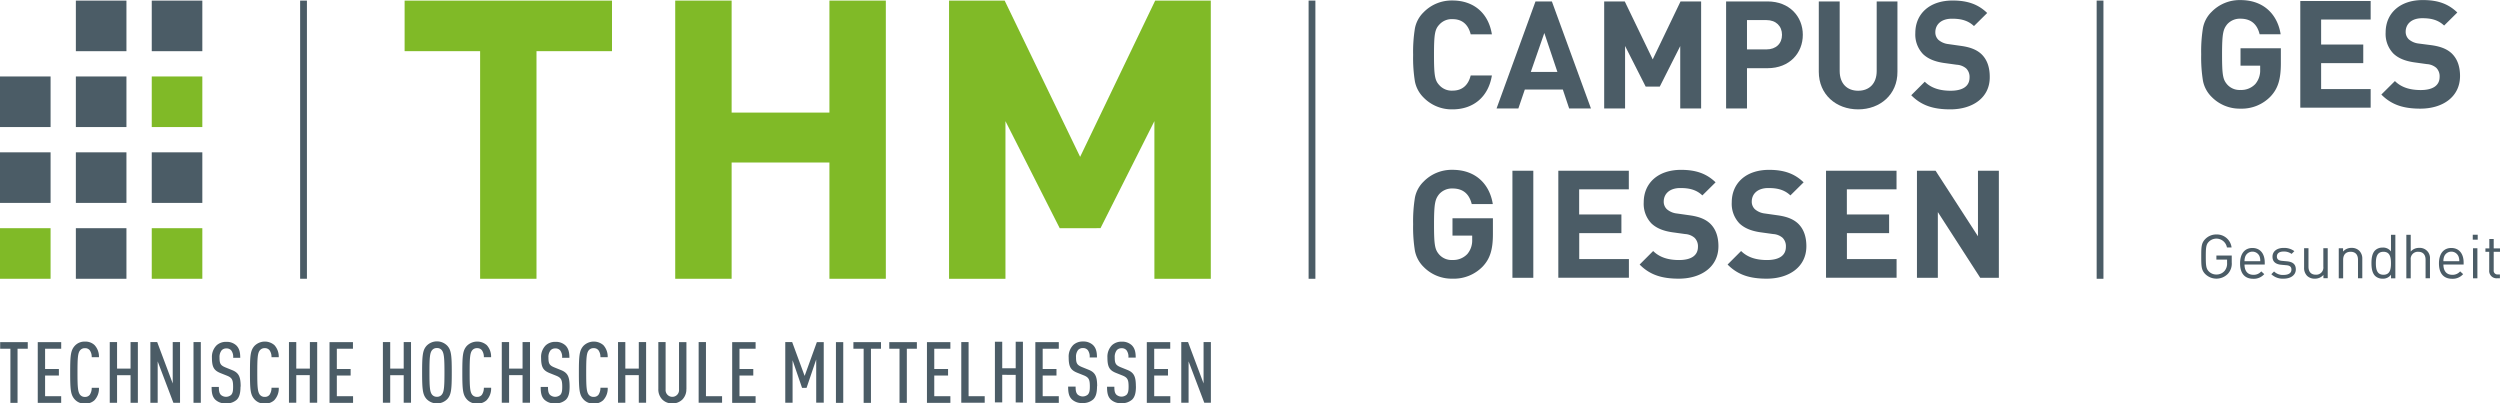 <svg id="Ebene_1" data-name="Ebene 1" xmlns="http://www.w3.org/2000/svg" viewBox="0 0 905.93 146.19"><defs><style>.cls-1{fill:#80ba27;}.cls-2{fill:#4b5c66;}</style></defs><title>FB05_GES</title><rect class="cls-1" x="54.99" y="82.69" width="18.33" height="18.33"/><rect class="cls-2" x="54.99" y="55.2" width="18.33" height="18.33"/><rect class="cls-1" x="54.99" y="27.71" width="18.33" height="18.33"/><rect class="cls-2" x="54.99" y="0.22" width="18.33" height="18.33"/><rect class="cls-2" x="27.49" y="27.71" width="18.33" height="18.33"/><rect class="cls-2" x="27.49" y="0.22" width="18.33" height="18.33"/><rect class="cls-2" y="27.71" width="18.33" height="18.33"/><rect class="cls-2" x="27.49" y="82.69" width="18.33" height="18.33"/><rect class="cls-2" x="27.49" y="55.2" width="18.33" height="18.33"/><rect class="cls-1" y="82.69" width="18.33" height="18.33"/><rect class="cls-2" y="55.2" width="18.33" height="18.33"/><polygon class="cls-1" points="194.41 18.54 194.41 101.02 173.98 101.02 173.98 18.54 146.62 18.54 146.62 0.22 221.77 0.22 221.77 18.54 194.41 18.54"/><polygon class="cls-1" points="300.56 101.02 300.56 58.89 265.12 58.89 265.12 101.02 244.68 101.02 244.68 0.21 265.12 0.21 265.12 40.8 300.56 40.8 300.56 0.21 321 0.21 321 101.02 300.56 101.02"/><polygon class="cls-1" points="418.32 101.02 418.32 43.9 398.79 82.68 384.01 82.69 364.35 43.9 364.35 101.02 343.91 101.02 343.91 0.21 364.06 0.21 391.41 56.84 418.61 0.21 438.76 0.21 438.76 101.02 418.32 101.02"/><path class="cls-2" d="M445.73,159.58v-22h-2.65v15l-5.63-15H435v22h2.65v-15l5.69,15h2.41Zm-14.7,0V157.2h-5.84v-7.48h5v-2.37h-5V140H431v-2.38h-8.49v22H431Zm-12.48-5.9c0-3.46-.59-5-3.08-6l-2.48-1c-1.76-.74-2.1-1.39-2.1-3.55a3.88,3.88,0,0,1,.77-2.63,2.24,2.24,0,0,1,1.71-.68,2.16,2.16,0,0,1,1.79.74,3.88,3.88,0,0,1,.68,2.66h2.65c0-2-.34-3.43-1.45-4.51a5.07,5.07,0,0,0-3.65-1.27,5,5,0,0,0-3.49,1.27,5.93,5.93,0,0,0-1.66,4.51c0,3.34.74,4.57,3,5.5l2.5,1c1.79,0.74,2.17,1.51,2.17,4,0,1.45-.13,2.29-0.71,2.94a2.83,2.83,0,0,1-3.71,0c-0.59-.62-0.74-1.42-0.74-2.88h-2.65c0,2.35.34,3.62,1.36,4.63a5.26,5.26,0,0,0,3.86,1.33,5.46,5.46,0,0,0,3.89-1.33c1-1,1.36-2.5,1.36-4.79m-14.05,0c0-3.46-.59-5-3.09-6l-2.47-1c-1.76-.74-2.1-1.39-2.1-3.55a3.87,3.87,0,0,1,.77-2.63,2.23,2.23,0,0,1,1.7-.68,2.16,2.16,0,0,1,1.79.74,3.87,3.87,0,0,1,.68,2.66h2.65c0-2-.34-3.43-1.45-4.51a5.07,5.07,0,0,0-3.65-1.27,5,5,0,0,0-3.49,1.27,5.93,5.93,0,0,0-1.66,4.51c0,3.34.74,4.57,3,5.5l2.5,1c1.79,0.74,2.17,1.51,2.17,4,0,1.45-.13,2.29-0.71,2.94a2.83,2.83,0,0,1-3.71,0c-0.59-.62-0.74-1.42-0.74-2.88H394c0,2.35.34,3.62,1.36,4.63a5.26,5.26,0,0,0,3.86,1.33,5.46,5.46,0,0,0,3.89-1.33c1-1,1.36-2.5,1.36-4.79m-13.85,5.9V157.2h-5.84v-7.48h5v-2.37h-5V140h5.84v-2.38h-8.5v22h8.5Zm-13,0v-22H375v9.61h-4.88v-9.61h-2.65v22h2.65v-10H375v10h2.65Zm-13.85,0V157.2h-5.84V137.58h-2.65v22h8.49Zm-12.44,0V157.2h-5.84v-7.48h5v-2.37h-5V140h5.84v-2.38h-8.49v22h8.49ZM339.19,140v-2.38h-10V140h3.71v19.62h2.65V140h3.68Zm-13,0v-2.38h-10V140h3.71v19.62h2.65V140h3.68Zm-13.68-2.38h-2.65v22h2.65v-22Zm-7.07,22v-22h-2.5l-4.42,12.23L294,137.58h-2.5v22h2.65V144.17l3.43,10h1.64l3.49-10.29v15.66h2.65Zm-24.69,0V157.2h-5.84v-7.48h5v-2.37h-5V140h5.84v-2.38h-8.49v22h8.49Zm-12.15,0V157.2h-5.84V137.58h-2.65v22h8.49Zm-12.92-5v-17H253v17.15a2.44,2.44,0,1,1-4.86,0V137.58H245.5v17a5.21,5.21,0,0,0,1.42,3.8,5,5,0,0,0,3.64,1.45,5.1,5.1,0,0,0,3.68-1.45,5.22,5.22,0,0,0,1.42-3.8m-14.59,5v-22h-2.65v9.61h-4.88v-9.61h-2.65v22h2.65v-10h4.88v10h2.65Zm-13.93-5.44h-2.62a4.52,4.52,0,0,1-.71,2.54,2.11,2.11,0,0,1-1.73.77,2.16,2.16,0,0,1-1.83-.83c-0.77-1.05-.89-2.81-0.89-8s0.12-7,.89-8a2.16,2.16,0,0,1,1.83-.83,2.1,2.1,0,0,1,1.73.77,4.16,4.16,0,0,1,.71,2.5h2.63a6.16,6.16,0,0,0-1.57-4.36,5.29,5.29,0,0,0-7.26.31c-1.45,1.67-1.61,3.55-1.61,9.64s0.16,8,1.61,9.64a4.75,4.75,0,0,0,3.77,1.6,4.84,4.84,0,0,0,3.4-1.2,6.14,6.14,0,0,0,1.67-4.48m-13.81-.46c0-3.46-.59-5-3.09-6l-2.48-1c-1.76-.74-2.1-1.39-2.1-3.55a3.86,3.86,0,0,1,.77-2.63,2.22,2.22,0,0,1,1.7-.68,2.17,2.17,0,0,1,1.8.74,3.88,3.88,0,0,1,.68,2.66h2.65c0-2-.34-3.43-1.45-4.51a5.07,5.07,0,0,0-3.65-1.27,5,5,0,0,0-3.49,1.27,5.93,5.93,0,0,0-1.67,4.51c0,3.34.74,4.57,3,5.5l2.5,1c1.79,0.74,2.16,1.51,2.16,4,0,1.45-.12,2.29-0.71,2.94a2.83,2.83,0,0,1-3.71,0c-0.59-.62-0.74-1.42-0.74-2.88h-2.65c0,2.35.34,3.62,1.36,4.63a5.27,5.27,0,0,0,3.87,1.33,5.46,5.46,0,0,0,3.89-1.33c1-1,1.36-2.5,1.36-4.79M199,159.58v-22H196.3v9.61h-4.88v-9.61h-2.65v22h2.65v-10h4.88v10H199Zm-14.1-5.44h-2.62a4.54,4.54,0,0,1-.71,2.54,2.1,2.1,0,0,1-1.73.77,2.16,2.16,0,0,1-1.82-.83c-0.77-1.05-.89-2.81-0.89-8s0.12-7,.89-8a2.16,2.16,0,0,1,1.82-.83,2.1,2.1,0,0,1,1.73.77,4.17,4.17,0,0,1,.71,2.5h2.62a6.15,6.15,0,0,0-1.57-4.36,5.29,5.29,0,0,0-7.26.31c-1.45,1.67-1.6,3.55-1.6,9.64s0.16,8,1.6,9.64a4.75,4.75,0,0,0,3.77,1.6,4.84,4.84,0,0,0,3.4-1.2,6.14,6.14,0,0,0,1.67-4.48M168,148.58c0,5.22-.15,7-0.93,8a2.09,2.09,0,0,1-1.79.83,2.16,2.16,0,0,1-1.82-.83c-0.77-1.05-.9-2.81-0.9-8s0.13-7,.9-8a2.16,2.16,0,0,1,1.82-.83,2.09,2.09,0,0,1,1.79.83c0.78,1.05.93,2.81,0.93,8m2.65,0c0-6.09-.18-8.07-1.6-9.64a5.23,5.23,0,0,0-7.54,0c-1.42,1.58-1.61,3.55-1.61,9.64s0.19,8.06,1.61,9.64a5.23,5.23,0,0,0,7.54,0c1.42-1.58,1.6-3.55,1.6-9.64m-14.77,11v-22h-2.65v9.61h-4.89v-9.61h-2.65v22h2.65v-10h4.89v10h2.65Zm-21,0V157.2H129v-7.48h5v-2.37h-5V140h5.84v-2.38h-8.49v22h8.49Zm-13,0v-22h-2.65v9.61H114.3v-9.61h-2.65v22h2.65v-10h4.88v10h2.65Zm-13.93-5.44h-2.62a4.54,4.54,0,0,1-.71,2.54,2.11,2.11,0,0,1-1.73.77,2.16,2.16,0,0,1-1.82-.83c-0.77-1.05-.9-2.81-0.9-8s0.12-7,.9-8a2.16,2.16,0,0,1,1.82-.83,2.1,2.1,0,0,1,1.73.77,4.21,4.21,0,0,1,.71,2.5h2.62a6.15,6.15,0,0,0-1.57-4.36,5.29,5.29,0,0,0-7.26.31c-1.45,1.67-1.6,3.55-1.6,9.64s0.15,8,1.6,9.64a4.74,4.74,0,0,0,3.77,1.6,4.85,4.85,0,0,0,3.4-1.2,6.14,6.14,0,0,0,1.67-4.48m-13.81-.46c0-3.46-.59-5-3.09-6l-2.47-1c-1.76-.74-2.1-1.39-2.1-3.55a3.86,3.86,0,0,1,.77-2.63,2.22,2.22,0,0,1,1.7-.68,2.17,2.17,0,0,1,1.79.74,3.88,3.88,0,0,1,.68,2.66H94c0-2-.34-3.43-1.45-4.51a5.06,5.06,0,0,0-3.65-1.27,5,5,0,0,0-3.49,1.27,5.93,5.93,0,0,0-1.67,4.51c0,3.34.74,4.57,3,5.5l2.51,1c1.79,0.74,2.16,1.51,2.16,4,0,1.45-.12,2.29-0.71,2.94a2.83,2.83,0,0,1-3.71,0c-0.59-.62-0.74-1.42-0.74-2.88H83.62c0,2.35.34,3.62,1.36,4.63a5.26,5.26,0,0,0,3.86,1.33,5.46,5.46,0,0,0,3.89-1.33c1-1,1.36-2.5,1.36-4.79m-14.37-16.1H77.06v22h2.65v-22Zm-7.54,22v-22H69.53v15l-5.63-15H61.43v22h2.65v-15l5.69,15h2.41Zm-15.28,0v-22H54.25v9.61H49.36v-9.61H46.71v22h2.65v-10h4.89v10H56.9Zm-14.1-5.44H40.18a4.55,4.55,0,0,1-.71,2.54,2.11,2.11,0,0,1-1.73.77,2.16,2.16,0,0,1-1.82-.83c-0.77-1.05-.9-2.81-0.9-8s0.12-7,.9-8a2.16,2.16,0,0,1,1.82-.83,2.1,2.1,0,0,1,1.73.77,4.21,4.21,0,0,1,.71,2.5H42.8a6.14,6.14,0,0,0-1.57-4.36,4.72,4.72,0,0,0-3.49-1.29,4.75,4.75,0,0,0-3.77,1.6c-1.45,1.67-1.6,3.55-1.6,9.64s0.16,8,1.6,9.64a4.75,4.75,0,0,0,3.77,1.6,4.85,4.85,0,0,0,3.4-1.2,6.14,6.14,0,0,0,1.66-4.48m-13.69,5.44V157.2H23.28v-7.48h5v-2.37h-5V140h5.84v-2.38H20.62v22h8.49ZM17,140v-2.38h-10V140h3.71v19.62H13.3V140H17Z" transform="translate(-6.94 -13.63)"/><rect class="cls-2" x="108.76" y="0.22" width="2.46" height="100.79"/><rect class="cls-2" x="474.2" y="0.21" width="2.46" height="100.81"/><rect class="cls-2" x="759.77" y="0.21" width="2.46" height="100.81"/><path class="cls-2" d="M533.29,53.26A14.21,14.21,0,0,1,522.83,49a11.23,11.23,0,0,1-3.16-5.83,53,53,0,0,1-.65-9.64,53,53,0,0,1,.65-9.64,11,11,0,0,1,3.16-5.83,14.21,14.21,0,0,1,10.46-4.25c7.46,0,13,4.36,14.27,12.26h-7.68c-0.82-3.32-2.89-5.5-6.54-5.5a6,6,0,0,0-4.85,2c-1.58,1.69-1.91,3.43-1.91,10.95s0.33,9.26,1.91,10.95a6,6,0,0,0,4.85,2c3.65,0,5.72-2.18,6.54-5.5h7.68C546.26,48.91,540.7,53.26,533.29,53.26Z" transform="translate(-6.94 -13.63)"/><path class="cls-2" d="M575.56,52.94l-2.29-6.86H559.49l-2.34,6.86h-7.9l14.11-38.79h5.94l14.16,38.79h-7.9Zm-9-27.35-4.9,14.11h9.64Z" transform="translate(-6.94 -13.63)"/><path class="cls-2" d="M615.81,52.94V30.33L608.4,45h-5.12l-7.46-14.71V52.94h-7.57V14.15h7.46l10.13,21,10.08-21h7.46V52.94h-7.57Z" transform="translate(-6.94 -13.63)"/><path class="cls-2" d="M647.45,38.34H640v14.6h-7.57V14.15h15c8,0,12.8,5.5,12.8,12.09S655.46,38.34,647.45,38.34Zm-0.38-17.43H640V31.53h7.08c3.43,0,5.61-2.12,5.61-5.28S650.5,20.91,647.07,20.91Z" transform="translate(-6.94 -13.63)"/><path class="cls-2" d="M680.29,53.26c-8,0-14.27-5.39-14.27-13.62V14.15h7.57V39.37c0,4.47,2.61,7.14,6.7,7.14S687,43.84,687,39.37V14.15h7.52V39.65C694.57,47.87,688.25,53.26,680.29,53.26Z" transform="translate(-6.94 -13.63)"/><path class="cls-2" d="M713.68,53.26c-5.88,0-10.35-1.25-14.16-5.12l4.9-4.9c2.45,2.45,5.77,3.27,9.37,3.27,4.47,0,6.86-1.69,6.86-4.79a4.32,4.32,0,0,0-1.2-3.27A5.78,5.78,0,0,0,716,37.09l-4.69-.65c-3.32-.49-5.77-1.53-7.52-3.21A10.25,10.25,0,0,1,701,25.59c0-6.92,5.12-11.77,13.51-11.77,5.34,0,9.21,1.31,12.53,4.52l-4.79,4.74c-2.45-2.34-5.39-2.67-8-2.67-4,0-6,2.23-6,4.9a3.74,3.74,0,0,0,1.14,2.78,6.67,6.67,0,0,0,3.59,1.52l4.58,0.65c3.54,0.49,5.77,1.47,7.41,3,2.07,2,3,4.79,3,8.23C728.06,49,721.8,53.26,713.68,53.26Z" transform="translate(-6.94 -13.63)"/><path class="cls-2" d="M544.24,110.2a14.54,14.54,0,0,1-10.95,4.41,14.21,14.21,0,0,1-10.46-4.25,11.23,11.23,0,0,1-3.16-5.83,53,53,0,0,1-.65-9.64,53,53,0,0,1,.65-9.64,11,11,0,0,1,3.16-5.83,14.21,14.21,0,0,1,10.46-4.25c8.82,0,13.56,5.67,14.6,12.42h-7.63c-0.93-3.76-3.21-5.66-7-5.66A6.18,6.18,0,0,0,528.44,84c-1.42,1.8-1.85,3.21-1.85,10.89s0.33,9.15,1.85,10.95a6,6,0,0,0,4.85,2,7,7,0,0,0,5.39-2.18,7.62,7.62,0,0,0,1.74-5.17V99h-7.14V92.72h14.65v5.67C547.94,104,546.91,107.37,544.24,110.2Z" transform="translate(-6.94 -13.63)"/><path class="cls-2" d="M555,114.29V75.5h7.57v38.79H555Z" transform="translate(-6.94 -13.63)"/><path class="cls-2" d="M571.63,114.29V75.5h25.55v6.75h-18v9.1h15.31v6.75H579.21v9.42h18v6.75H571.63Z" transform="translate(-6.94 -13.63)"/><path class="cls-2" d="M615.26,114.61c-5.88,0-10.35-1.25-14.16-5.12l4.9-4.9c2.45,2.45,5.77,3.27,9.37,3.27,4.47,0,6.86-1.69,6.86-4.79A4.32,4.32,0,0,0,621,99.8a5.78,5.78,0,0,0-3.43-1.36l-4.69-.65c-3.32-.49-5.77-1.53-7.52-3.21a10.25,10.25,0,0,1-2.78-7.63c0-6.92,5.12-11.77,13.51-11.77,5.34,0,9.21,1.31,12.53,4.52l-4.79,4.74c-2.45-2.34-5.39-2.67-8-2.67-4,0-6,2.23-6,4.9a3.74,3.74,0,0,0,1.14,2.78A6.67,6.67,0,0,0,614.66,91l4.58,0.65c3.54,0.49,5.77,1.47,7.41,3,2.07,2,3,4.79,3,8.23C629.64,110.37,623.38,114.61,615.26,114.61Z" transform="translate(-6.94 -13.63)"/><path class="cls-2" d="M647.13,114.61c-5.88,0-10.35-1.25-14.16-5.12l4.9-4.9c2.45,2.45,5.77,3.27,9.37,3.27,4.47,0,6.86-1.69,6.86-4.79a4.32,4.32,0,0,0-1.2-3.27,5.78,5.78,0,0,0-3.43-1.36l-4.69-.65c-3.32-.49-5.77-1.53-7.52-3.21a10.25,10.25,0,0,1-2.78-7.63c0-6.92,5.12-11.77,13.51-11.77,5.34,0,9.21,1.31,12.53,4.52l-4.79,4.74c-2.45-2.34-5.39-2.67-8-2.67-4,0-6,2.23-6,4.9a3.74,3.74,0,0,0,1.14,2.78A6.67,6.67,0,0,0,646.53,91l4.58,0.65c3.54,0.49,5.77,1.47,7.41,3,2.07,2,3,4.79,3,8.23C661.51,110.37,655.24,114.61,647.13,114.61Z" transform="translate(-6.94 -13.63)"/><path class="cls-2" d="M668.64,114.29V75.5h25.55v6.75h-18v9.1h15.31v6.75H676.21v9.42h18v6.75H668.64Z" transform="translate(-6.94 -13.63)"/><path class="cls-2" d="M724.52,114.29L709.16,90.48v23.81h-7.57V75.5h6.75l15.36,23.75V75.5h7.57v38.79h-6.75Z" transform="translate(-6.94 -13.63)"/><path class="cls-2" d="M829.74,48.57A14.5,14.5,0,0,1,818.82,53a14.18,14.18,0,0,1-10.43-4.24,11.2,11.2,0,0,1-3.15-5.81,52.83,52.83,0,0,1-.65-9.62,52.83,52.83,0,0,1,.65-9.62,11,11,0,0,1,3.15-5.81,14.18,14.18,0,0,1,10.43-4.24c8.8,0,13.53,5.65,14.56,12.39h-7.61c-0.92-3.75-3.21-5.65-7-5.65A6.16,6.16,0,0,0,814,22.44c-1.41,1.79-1.85,3.21-1.85,10.87s0.33,9.13,1.85,10.92a6,6,0,0,0,4.84,2,7,7,0,0,0,5.38-2.17,7.6,7.6,0,0,0,1.74-5.16V37.43h-7.12v-6.3h14.62v5.65C833.43,42.43,832.4,45.74,829.74,48.57Z" transform="translate(-6.94 -13.63)"/><path class="cls-2" d="M840.5,52.64V14H866V20.7H848.05v9.07h15.27v6.74H848.05v9.4H866v6.74H840.5Z" transform="translate(-6.94 -13.63)"/><path class="cls-2" d="M884,53c-5.87,0-10.32-1.25-14.13-5.11L874.79,43c2.44,2.44,5.76,3.26,9.35,3.26,4.45,0,6.85-1.68,6.85-4.78a4.31,4.31,0,0,0-1.2-3.26,5.76,5.76,0,0,0-3.42-1.36l-4.67-.65c-3.31-.49-5.76-1.52-7.5-3.21a10.22,10.22,0,0,1-2.77-7.61c0-6.9,5.11-11.74,13.47-11.74,5.33,0,9.18,1.3,12.5,4.51l-4.78,4.73c-2.45-2.34-5.38-2.66-7.93-2.66-4,0-6,2.23-6,4.89a3.73,3.73,0,0,0,1.14,2.77,6.66,6.66,0,0,0,3.59,1.52L888,30c3.53,0.49,5.76,1.47,7.39,3,2.06,2,3,4.78,3,8.2C898.37,48.73,892.12,53,884,53Z" transform="translate(-6.94 -13.63)"/><path class="cls-2" d="M814.32,112.79a5.78,5.78,0,0,1-8.23.18c-1.48-1.48-1.48-3-1.48-6.37s0-4.89,1.48-6.37a5.58,5.58,0,0,1,4-1.64,5.37,5.37,0,0,1,5.51,4.71h-1.68a3.88,3.88,0,0,0-6.55-2.08c-1,1-1.11,2.08-1.11,5.38s0.11,4.38,1.11,5.4a3.79,3.79,0,0,0,2.72,1.11,3.84,3.84,0,0,0,3-1.35,4.13,4.13,0,0,0,.88-2.86v-1.2h-3.87v-1.48h5.56v2.5A5.45,5.45,0,0,1,814.32,112.79Z" transform="translate(-6.94 -13.63)"/><path class="cls-2" d="M820.29,109.45c0,2.39,1.13,3.76,3.21,3.76a3.58,3.58,0,0,0,2.86-1.24l1.08,1a5,5,0,0,1-4,1.68c-2.88,0-4.76-1.73-4.76-5.58,0-3.52,1.7-5.58,4.47-5.58s4.47,2,4.47,5.27v0.73h-7.35Zm5.42-3a2.8,2.8,0,0,0-5.09,0,4.59,4.59,0,0,0-.33,1.82H826A4.61,4.61,0,0,0,825.71,106.44Z" transform="translate(-6.94 -13.63)"/><path class="cls-2" d="M834.45,114.61A6,6,0,0,1,830,113L831,112a4.46,4.46,0,0,0,3.39,1.26c1.79,0,2.9-.64,2.9-1.93,0-1-.55-1.48-1.82-1.59l-1.79-.16c-2.13-.18-3.25-1.13-3.25-2.92,0-2,1.68-3.19,4-3.19a6.16,6.16,0,0,1,3.92,1.17l-1,1a4.65,4.65,0,0,0-2.9-.86c-1.59,0-2.43.69-2.43,1.79,0,0.93.53,1.48,1.9,1.59l1.75,0.16c1.9,0.18,3.21.91,3.21,2.94S837.09,114.61,834.45,114.61Z" transform="translate(-6.94 -13.63)"/><path class="cls-2" d="M848.88,114.48v-1.22a4,4,0,0,1-3.08,1.35,3.87,3.87,0,0,1-2.81-1,4.06,4.06,0,0,1-1.11-3.05v-7h1.59v6.71c0,1.93,1,2.9,2.66,2.9a2.58,2.58,0,0,0,2.72-2.9v-6.71h1.59v10.89h-1.57Z" transform="translate(-6.94 -13.63)"/><path class="cls-2" d="M861.41,114.48v-6.71c0-1.93-1-2.9-2.68-2.9s-2.7,1-2.7,2.9v6.71h-1.59V103.59H856v1.2a3.92,3.92,0,0,1,3.05-1.33,3.82,3.82,0,0,1,2.79,1,4,4,0,0,1,1.13,3v7h-1.59Z" transform="translate(-6.94 -13.63)"/><path class="cls-2" d="M873.38,114.48v-1.31a3.53,3.53,0,0,1-3.1,1.44,3.79,3.79,0,0,1-2.66-1c-1.11-1.11-1.33-2.92-1.33-4.63s0.22-3.52,1.33-4.63a3.79,3.79,0,0,1,2.66-1,3.5,3.5,0,0,1,3.08,1.39V98.72h1.59v15.76h-1.57Zm-2.74-9.61c-2.37,0-2.75,2-2.75,4.16s0.38,4.16,2.75,4.16,2.72-2,2.72-4.16S873,104.87,870.63,104.87Z" transform="translate(-6.94 -13.63)"/><path class="cls-2" d="M885.9,114.48v-6.73c0-1.9-1-2.88-2.66-2.88a2.57,2.57,0,0,0-2.72,2.88v6.73h-1.59V98.72h1.59v6.07a3.88,3.88,0,0,1,3.05-1.33,3.68,3.68,0,0,1,3.92,4v7H885.9Z" transform="translate(-6.94 -13.63)"/><path class="cls-2" d="M892.36,109.45c0,2.39,1.13,3.76,3.21,3.76a3.58,3.58,0,0,0,2.86-1.24l1.08,1a5,5,0,0,1-4,1.68c-2.88,0-4.76-1.73-4.76-5.58,0-3.52,1.7-5.58,4.47-5.58s4.47,2,4.47,5.27v0.73h-7.35Zm5.42-3a2.8,2.8,0,0,0-5.09,0,4.59,4.59,0,0,0-.33,1.82h5.76A4.61,4.61,0,0,0,897.79,106.44Z" transform="translate(-6.94 -13.63)"/><path class="cls-2" d="M903,100.49V98.69h1.79v1.79H903Zm0.09,14V103.59h1.59v10.89h-1.59Z" transform="translate(-6.94 -13.63)"/><path class="cls-2" d="M911.75,114.48a2.67,2.67,0,0,1-2.79-2.92v-6.69h-1.37v-1.22H909v-3.41h1.59v3.41h2.32v1.22h-2.32v6.64A1.38,1.38,0,0,0,912,113.1h0.84v1.37h-1.13Z" transform="translate(-6.94 -13.63)"/></svg>